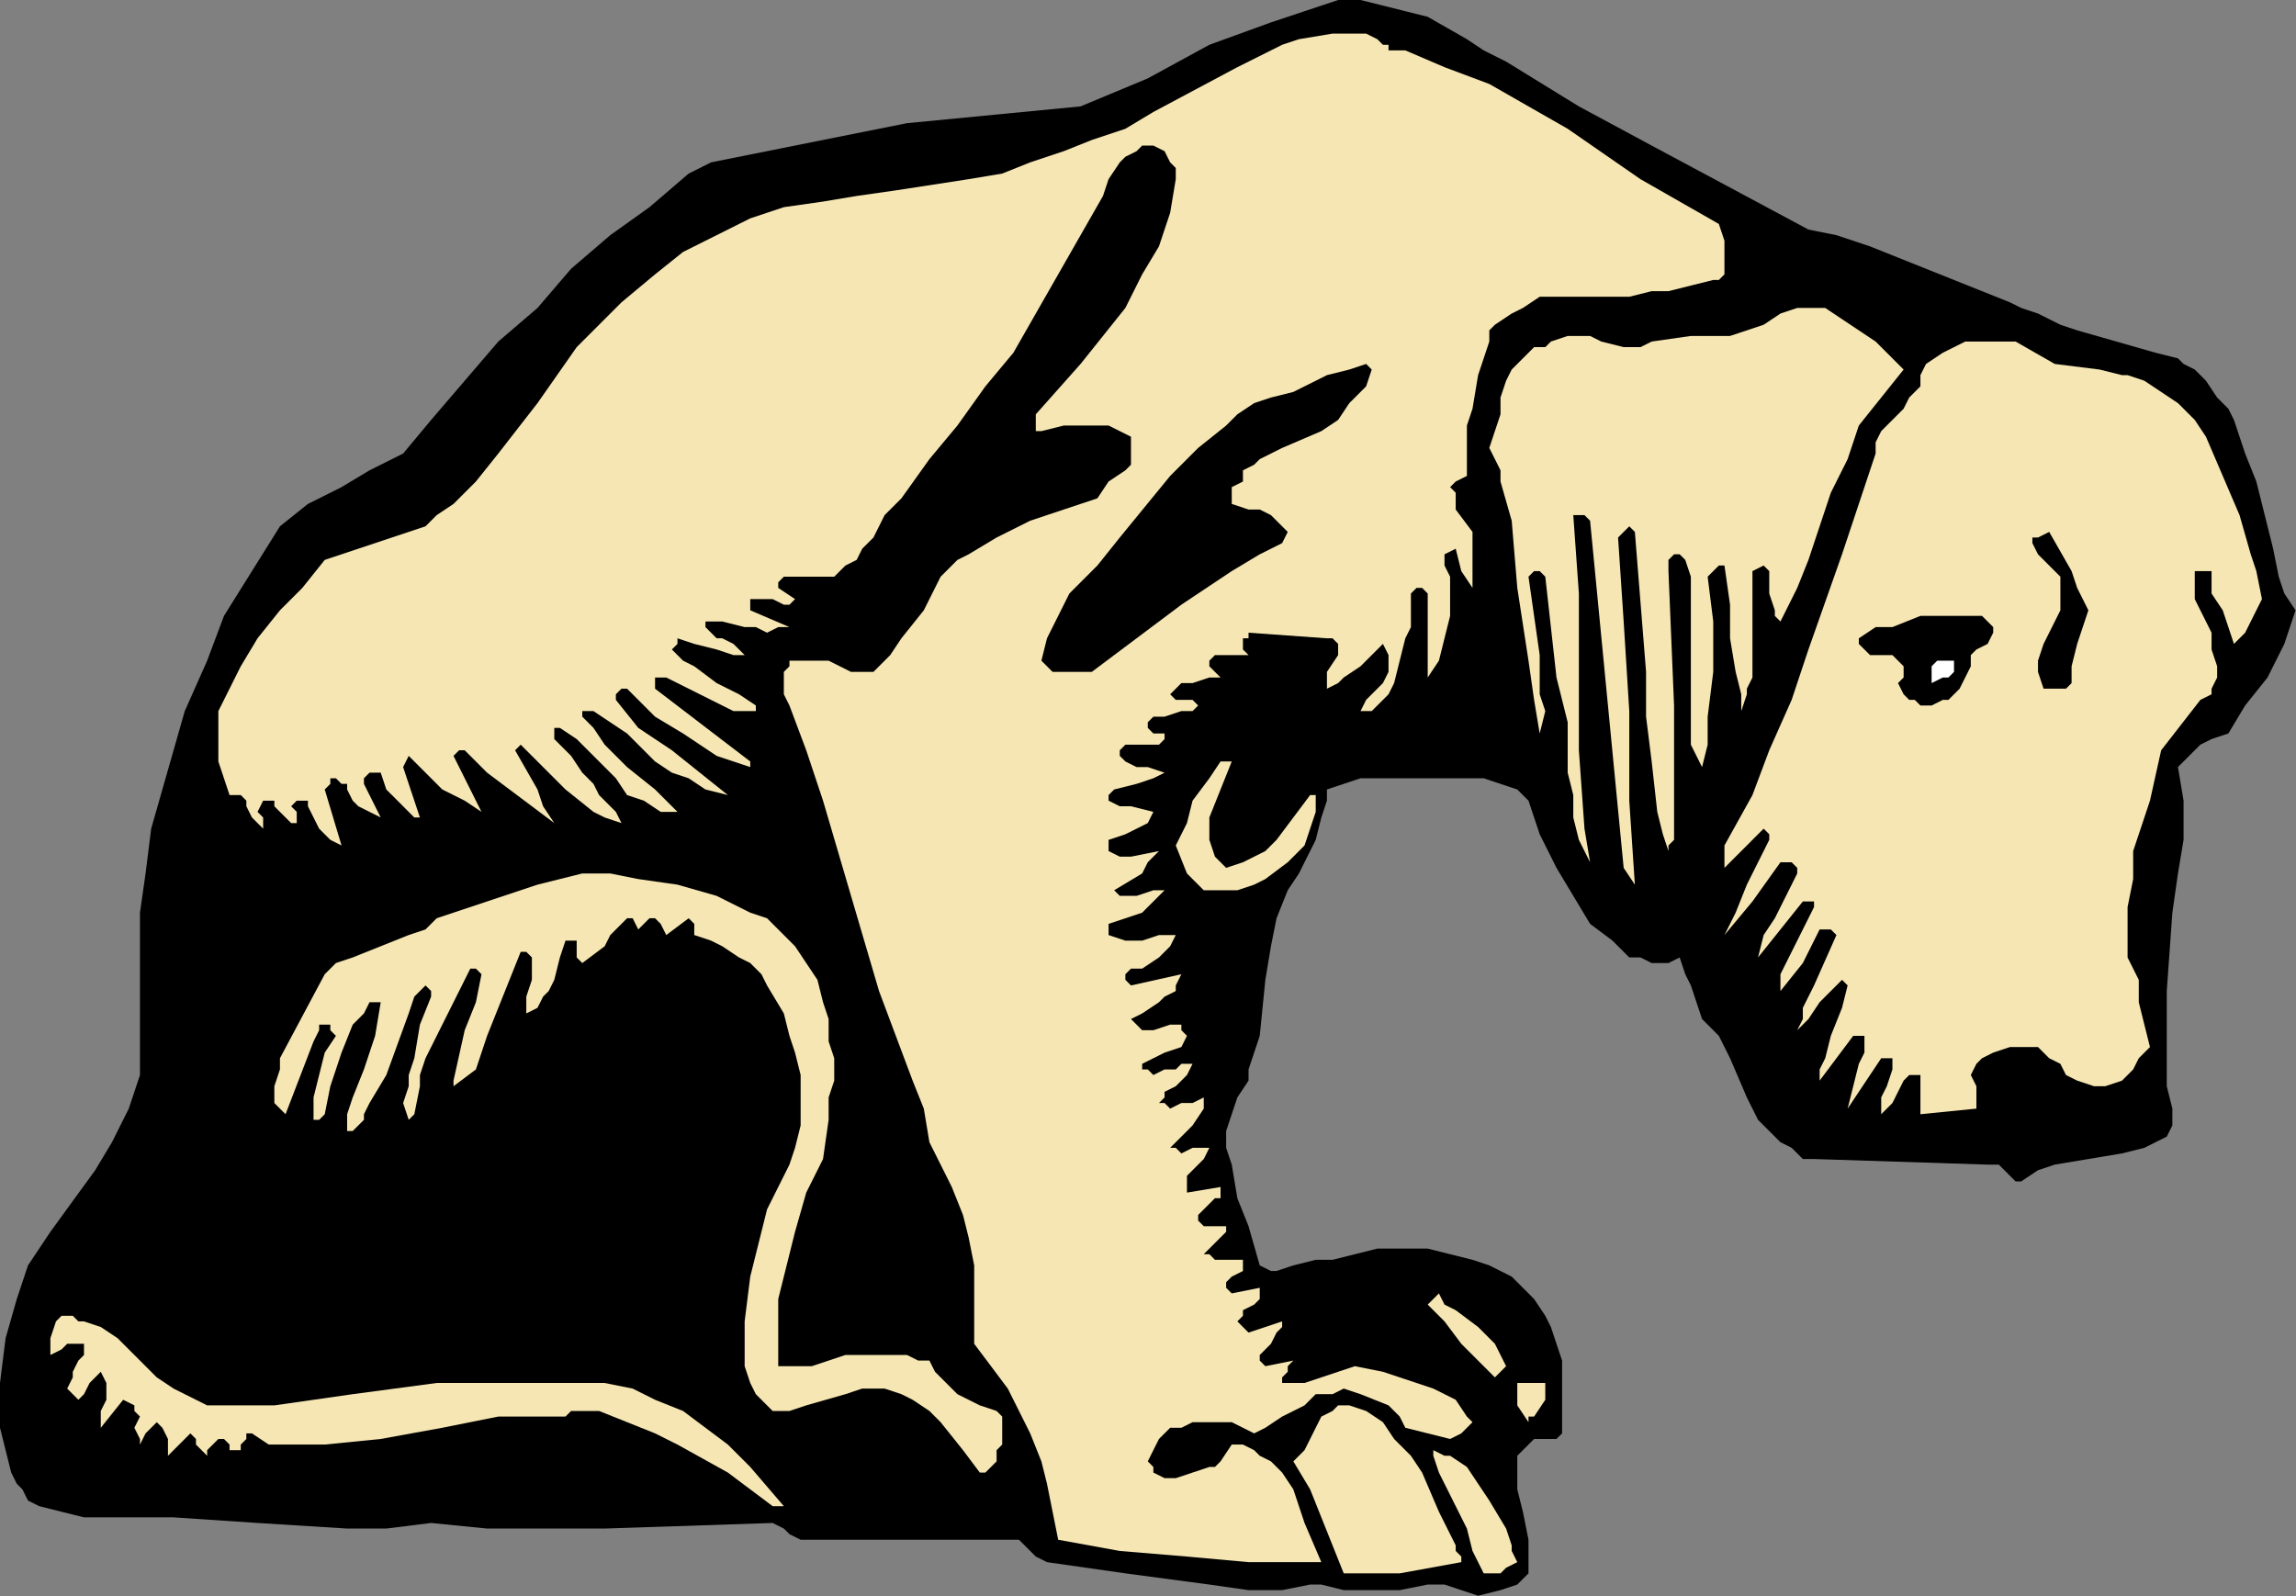 <?xml version="1.0" encoding="UTF-8" standalone="no"?>
<svg
   xmlns:dc="http://purl.org/dc/elements/1.1/"
   xmlns:cc="http://creativecommons.org/ns#"
   xmlns:rdf="http://www.w3.org/1999/02/22-rdf-syntax-ns#"
   xmlns:svg="http://www.w3.org/2000/svg"
   xmlns="http://www.w3.org/2000/svg"
   xmlns:sodipodi="http://sodipodi.sourceforge.net/DTD/sodipodi-0.dtd"
   xmlns:inkscape="http://www.inkscape.org/namespaces/inkscape"
   version="1.0"
   width="86.889mm"
   height="60.413mm"
   id="svg38"
   sodipodi:docname="AG000009.WMF">
  <rect width="100%" height="100%" fill="#808080" stroke="none"/>
  <sodipodi:namedview
     pagecolor="#ffffff"
     bordercolor="#666666"
     borderopacity="1"
     objecttolerance="10"
     gridtolerance="10"
     guidetolerance="10"
     inkscape:pageopacity="0"
     inkscape:pageshadow="2"
     inkscape:window-width="640"
     inkscape:window-height="480"
     id="namedview40" />
  <defs
     id="defs6">
    <clipPath
       clipPathUnits="userSpaceOnUse"
       id="clipWmfPath1">
      <path
         d="M 0,0 L 328.333,0 L 328.333,228.267 L 0,228.267 z"
         id="path2" />
    </clipPath>
    <pattern
       id="WMFhbasepattern"
       patternUnits="userSpaceOnUse"
       width="6"
       height="6"
       x="0"
       y="0" />
  </defs>
  <path
     style="fill:#000000;fill-rule:nonzero;fill-opacity:1;stroke:none;"
     clip-path="url(#clipWmfPath1)"
     d="  M 215.419,8.81   L 225.829,15.218   L 236.24,20.824   L 258.663,32.838   L 262.667,33.639   L 267.472,35.241   L 271.476,36.843   L 275.48,38.445   L 283.488,41.649   L 287.492,43.251   L 289.094,44.051   L 291.496,44.852   L 294.699,46.454   L 297.102,47.255   L 302.707,48.857   L 308.313,50.459   L 311.516,51.26   L 312.317,52.061   L 313.919,52.862   L 315.52,54.464   L 317.122,56.866   L 318.724,58.468   L 319.524,60.07   L 321.126,64.876   L 322.728,68.88   L 325.13,78.492   L 325.931,82.496   L 326.732,84.899   L 328.333,87.302   L 326.732,92.108   L 324.329,96.913   L 321.126,100.918   L 318.724,104.923   L 316.321,105.724   L 314.72,106.524   L 313.118,108.126   L 311.516,109.728   L 312.317,114.534   L 312.317,120.14   L 311.516,124.946   L 310.715,130.553   L 309.915,141.766   L 309.915,147.372   L 309.915,149.775   L 309.915,152.979   L 309.915,154.581   L 309.915,155.382   L 310.715,158.585   L 310.715,160.187   L 310.715,160.988   L 309.915,162.59   L 308.313,163.391   L 306.711,164.192   L 303.508,164.993   L 298.703,165.794   L 293.898,166.595   L 291.496,167.396   L 289.094,168.997   L 288.293,168.997   L 287.492,168.196   L 286.691,167.396   L 285.89,166.595   L 285.089,166.595   L 284.289,166.595   L 259.463,165.794   L 257.862,165.794   L 256.26,164.192   L 254.659,163.391   L 253.858,162.59   L 251.455,160.187   L 249.854,156.983   L 247.451,151.377   L 245.85,148.173   L 245.049,147.372   L 243.447,145.77   L 242.646,143.367   L 241.846,140.965   L 241.045,139.363   L 240.244,136.96   L 238.642,137.761   L 236.24,137.761   L 234.638,136.96   L 233.037,136.96   L 230.634,134.557   L 227.431,132.154   L 225.028,128.15   L 222.626,124.145   L 220.224,119.339   L 219.423,116.937   L 218.622,114.534   L 217.02,112.932   L 214.618,112.131   L 212.215,111.33   L 209.813,111.33   L 204.207,111.33   L 199.402,111.33   L 197,111.33   L 194.598,111.33   L 192.195,112.131   L 189.793,112.932   L 189.793,113.733   L 189.793,114.534   L 188.992,116.937   L 188.191,120.14   L 187.39,121.742   L 186.589,123.344   L 185.789,124.946   L 184.187,127.349   L 182.585,131.353   L 181.785,135.358   L 180.984,140.164   L 180.183,148.173   L 178.581,152.979   L 178.581,154.581   L 176.98,156.983   L 176.179,159.386   L 175.378,161.789   L 175.378,164.192   L 176.179,166.595   L 176.98,171.4   L 178.581,175.405   L 180.183,181.011   L 181.785,181.812   L 182.585,181.812   L 184.988,181.011   L 188.191,180.211   L 188.992,180.211   L 190.594,180.211   L 193.797,179.41   L 197,178.609   L 200.203,178.609   L 204.207,178.609   L 207.411,179.41   L 210.614,180.211   L 213.016,181.011   L 216.22,182.613   L 217.821,184.215   L 219.423,185.817   L 221.024,188.22   L 221.825,189.822   L 222.626,192.225   L 223.427,194.627   L 223.427,197.03   L 223.427,199.433   L 223.427,200.234   L 223.427,201.836   L 223.427,204.239   L 223.427,205.04   L 222.626,205.84   L 221.825,205.84   L 221.024,205.84   L 219.423,205.84   L 218.622,206.641   L 217.821,207.442   L 217.02,208.243   L 217.02,210.646   L 217.02,213.049   L 217.821,216.253   L 218.622,220.257   L 218.622,222.66   L 218.622,225.063   L 217.821,225.864   L 217.02,226.665   L 214.618,227.466   L 211.415,228.267   L 209.012,227.466   L 206.61,226.665   L 204.207,226.665   L 200.203,227.466   L 197.801,227.466   L 195.398,227.466   L 192.195,227.466   L 188.992,226.665   L 188.191,226.665   L 187.39,226.665   L 183.386,227.466   L 178.581,227.466   L 172.976,226.665   L 160.963,225.063   L 149.752,223.461   L 148.15,222.66   L 147.35,221.859   L 145.748,220.257   L 138.541,220.257   L 131.333,220.257   L 116.118,220.257   L 114.516,220.257   L 112.915,219.456   L 112.114,218.655   L 110.512,217.855   L 86.488,218.655   L 74.476,218.655   L 69.671,218.655   L 61.663,217.855   L 55.256,218.655   L 49.65,218.655   L 36.837,217.855   L 24.825,217.054   L 18.419,217.054   L 12.012,217.054   L 8.809,216.253   L 5.606,215.452   L 4.004,214.651   L 3.203,213.049   L 2.402,212.248   L 1.602,210.646   L 0.801,207.442   L 0,204.239   L 0,201.035   L 0,197.831   L 0.801,191.424   L 2.402,185.817   L 3.203,183.414   L 4.004,181.011   L 7.207,176.206   L 13.614,167.396   L 16.016,163.391   L 18.419,158.585   L 19.22,156.182   L 20.02,153.78   L 20.02,150.576   L 20.02,148.173   L 20.02,136.159   L 20.02,130.553   L 20.821,124.946   L 21.622,118.538   L 23.224,112.932   L 24.825,107.325   L 26.427,101.719   L 29.63,94.51   L 32.033,88.103   L 36.037,81.695   L 40.041,75.288   L 44.045,72.084   L 48.85,69.681   L 52.854,67.279   L 57.659,64.876   L 61.663,60.07   L 66.467,54.464   L 71.272,48.857   L 76.878,44.051   L 81.683,38.445   L 87.289,33.639   L 92.894,29.635   L 98.5,24.829   L 101.703,23.227   L 105.707,22.426   L 109.711,21.625   L 113.715,20.824   L 121.724,19.222   L 129.732,17.621   L 154.557,15.218   L 164.167,11.213   L 172.976,6.407   L 181.785,3.204   L 186.589,1.602   L 191.394,0   L 194.598,0   L 197.801,0.801   L 201.004,1.602   L 204.207,2.403   L 209.813,5.607   L 212.215,7.208   L 215.419,8.81  z "
     id="path8" />
  <path
     style="fill:#f5e6b3;fill-rule:nonzero;fill-opacity:1;stroke:none;"
     clip-path="url(#clipWmfPath1)"
     d="  M 198.602,7.208   L 201.004,7.208   L 206.61,9.611   L 213.016,12.014   L 218.622,15.218   L 224.228,18.422   L 234.638,25.63   L 245.85,32.037   L 246.65,34.44   L 246.65,36.843   L 246.65,38.445   L 246.65,39.246   L 245.85,40.047   L 245.049,40.047   L 241.846,40.848   L 238.642,41.649   L 236.24,41.649   L 233.037,42.45   L 225.829,42.45   L 222.626,42.45   L 220.224,42.45   L 217.821,44.051   L 216.22,44.852   L 213.817,46.454   L 213.016,47.255   L 213.016,48.857   L 211.415,53.663   L 210.614,58.468   L 209.813,60.871   L 209.813,63.274   L 209.813,65.677   L 209.813,68.08   L 208.211,68.88   L 207.411,69.681   L 208.211,70.482   L 208.211,72.885   L 210.614,76.089   L 210.614,80.094   L 210.614,82.496   L 210.614,84.098   L 209.012,81.695   L 208.211,78.492   L 206.61,79.293   L 206.61,79.293   L 206.61,80.094   L 206.61,80.895   L 207.411,82.496   L 207.411,84.098   L 207.411,84.098   L 207.411,84.899   L 207.411,88.103   L 206.61,91.307   L 205.809,94.51   L 204.207,96.913   L 204.207,84.899   L 203.406,84.098   L 202.606,84.098   L 201.805,84.899   L 201.805,85.7   L 201.805,88.103   L 201.805,89.705   L 201.004,91.307   L 200.203,94.51   L 199.402,97.714   L 198.602,99.316   L 197,100.918   L 196.199,101.719   L 194.598,101.719   L 195.398,100.117   L 197.801,97.714   L 198.602,96.112   L 198.602,95.311   L 198.602,93.709   L 197.801,92.108   L 194.598,95.311   L 192.195,96.913   L 191.394,97.714   L 189.793,98.515   L 189.793,97.714   L 189.793,96.112   L 191.394,93.709   L 191.394,92.909   L 191.394,92.108   L 190.594,91.307   L 189.793,91.307   L 178.581,90.506   L 178.581,91.307   L 177.78,91.307   L 177.78,92.108   L 177.78,92.909   L 178.581,93.709   L 175.378,93.709   L 173.776,93.709   L 173.776,93.709   L 172.976,94.51   L 172.976,95.311   L 173.776,96.112   L 174.577,96.913   L 172.976,96.913   L 170.573,97.714   L 168.972,97.714   L 168.171,98.515   L 167.37,99.316   L 168.171,100.117   L 168.972,100.117   L 170.573,100.117   L 171.374,100.918   L 170.573,101.719   L 168.972,101.719   L 166.569,102.52   L 165.768,102.52   L 164.967,102.52   L 164.167,103.321   L 164.167,104.122   L 164.967,104.923   L 165.768,104.923   L 166.569,104.923   L 166.569,105.724   L 165.768,106.524   L 164.967,106.524   L 163.366,106.524   L 160.963,106.524   L 160.163,107.325   L 160.163,108.126   L 160.163,108.126   L 160.963,108.927   L 162.565,109.728   L 164.167,109.728   L 166.569,110.529   L 164.967,111.33   L 162.565,112.131   L 159.362,112.932   L 158.561,113.733   L 158.561,114.534   L 158.561,114.534   L 160.163,115.335   L 161.764,115.335   L 164.967,116.136   L 164.167,117.738   L 162.565,118.538   L 160.963,119.339   L 158.561,120.14   L 158.561,120.14   L 158.561,120.941   L 158.561,121.742   L 160.163,122.543   L 161.764,122.543   L 165.768,121.742   L 164.167,123.344   L 163.366,124.946   L 159.362,127.349   L 160.163,128.15   L 160.963,128.15   L 162.565,128.15   L 164.967,127.349   L 166.569,127.349   L 164.967,128.951   L 163.366,130.553   L 158.561,132.154   L 158.561,132.955   L 158.561,133.756   L 160.963,134.557   L 163.366,134.557   L 165.768,133.756   L 168.171,133.756   L 167.37,135.358   L 165.768,136.96   L 163.366,138.562   L 162.565,138.562   L 161.764,138.562   L 160.963,139.363   L 160.963,140.164   L 160.963,140.164   L 161.764,140.965   L 168.972,139.363   L 168.171,140.965   L 168.171,141.766   L 166.569,142.567   L 165.768,143.367   L 163.366,144.969   L 161.764,145.77   L 162.565,146.571   L 163.366,147.372   L 164.167,147.372   L 164.967,147.372   L 167.37,146.571   L 168.171,146.571   L 168.972,146.571   L 168.972,147.372   L 169.772,148.173   L 169.772,148.173   L 168.972,149.775   L 166.569,150.576   L 164.967,151.377   L 163.366,152.178   L 163.366,152.979   L 164.167,152.979   L 164.967,153.78   L 164.967,153.78   L 166.569,152.979   L 168.171,152.979   L 168.972,152.178   L 170.573,152.178   L 169.772,153.78   L 168.171,155.382   L 166.569,156.182   L 166.569,156.983   L 165.768,157.784   L 166.569,157.784   L 167.37,158.585   L 168.972,157.784   L 170.573,157.784   L 172.175,156.983   L 172.175,157.784   L 172.175,158.585   L 170.573,160.988   L 168.972,162.59   L 168.171,163.391   L 168.171,163.391   L 167.37,164.192   L 168.171,164.192   L 168.972,164.993   L 170.573,164.192   L 172.175,164.192   L 172.175,164.192   L 172.976,164.192   L 172.175,165.794   L 170.573,167.396   L 169.772,168.196   L 169.772,168.997   L 169.772,170.599   L 174.577,169.798   L 174.577,171.4   L 173.776,171.4   L 172.175,173.002   L 171.374,173.803   L 171.374,173.803   L 171.374,174.604   L 172.175,175.405   L 172.976,175.405   L 173.776,175.405   L 175.378,175.405   L 175.378,175.405   L 175.378,176.206   L 174.577,177.007   L 173.776,177.808   L 172.976,178.609   L 172.175,179.41   L 172.976,179.41   L 173.776,180.211   L 174.577,180.211   L 176.179,180.211   L 177.78,180.211   L 177.78,181.011   L 177.78,181.812   L 176.179,182.613   L 175.378,183.414   L 175.378,184.215   L 175.378,184.215   L 176.179,185.016   L 180.183,184.215   L 180.183,185.817   L 179.382,186.618   L 177.78,187.419   L 177.78,188.22   L 176.98,189.021   L 177.78,189.822   L 178.581,190.623   L 183.386,189.021   L 183.386,189.822   L 182.585,190.623   L 181.785,192.225   L 180.984,193.025   L 180.183,193.826   L 180.183,194.627   L 180.984,195.428   L 184.988,194.627   L 184.187,195.428   L 184.187,196.229   L 183.386,197.03   L 183.386,197.03   L 183.386,197.831   L 184.187,197.831   L 186.589,197.831   L 188.992,197.03   L 191.394,196.229   L 193.797,195.428   L 197.801,196.229   L 202.606,197.831   L 205.008,198.632   L 206.61,199.433   L 208.211,200.234   L 209.813,202.637   L 210.614,203.438   L 210.614,203.438   L 209.813,204.239   L 209.012,205.04   L 207.411,205.84   L 201.004,204.239   L 200.203,202.637   L 198.602,201.035   L 194.598,199.433   L 192.195,198.632   L 190.594,199.433   L 188.191,199.433   L 186.589,201.035   L 183.386,202.637   L 180.984,204.239   L 179.382,205.04   L 176.179,203.438   L 172.175,203.438   L 170.573,203.438   L 168.972,204.239   L 167.37,204.239   L 165.768,205.84   L 164.967,207.442   L 164.167,209.044   L 164.167,209.044   L 164.967,209.845   L 164.967,210.646   L 166.569,211.447   L 167.37,211.447   L 168.171,211.447   L 170.573,210.646   L 172.976,209.845   L 173.776,209.845   L 174.577,209.044   L 176.179,206.641   L 177.78,206.641   L 179.382,207.442   L 180.183,208.243   L 181.785,209.044   L 183.386,210.646   L 184.988,213.049   L 185.789,215.452   L 186.589,217.855   L 188.992,223.461   L 188.191,223.461   L 178.581,223.461   L 169.772,222.66   L 160.163,221.859   L 151.354,220.257   L 149.752,212.248   L 148.951,209.044   L 147.35,205.04   L 145.748,201.836   L 144.146,198.632   L 141.744,195.428   L 139.341,192.225   L 139.341,188.22   L 139.341,184.215   L 139.341,181.011   L 138.541,177.007   L 137.74,173.803   L 136.138,169.798   L 132.935,163.391   L 132.134,158.585   L 130.533,154.581   L 128.13,148.173   L 125.728,141.766   L 121.724,128.15   L 117.72,114.534   L 115.317,107.325   L 112.915,100.918   L 112.114,99.316   L 112.114,97.714   L 112.114,96.913   L 112.114,96.112   L 112.915,95.311   L 112.915,94.51   L 113.715,94.51   L 115.317,94.51   L 116.919,94.51   L 118.52,94.51   L 120.122,95.311   L 121.724,96.112   L 123.325,96.112   L 124.927,96.112   L 125.728,95.311   L 127.329,93.709   L 128.931,91.307   L 132.134,87.302   L 134.537,82.496   L 136.138,80.895   L 136.939,80.094   L 138.541,79.293   L 142.545,76.89   L 147.35,74.487   L 152.154,72.885   L 156.959,71.283   L 158.561,68.88   L 160.963,67.279   L 161.764,66.478   L 161.764,64.876   L 161.764,64.075   L 161.764,62.473   L 160.163,61.672   L 158.561,60.871   L 156.959,60.871   L 155.358,60.871   L 152.154,60.871   L 148.951,61.672   L 148.15,61.672   L 148.15,60.871   L 148.15,59.269   L 154.557,52.061   L 157.76,48.056   L 160.963,44.051   L 163.366,39.246   L 165.768,35.241   L 167.37,30.436   L 168.171,25.63   L 168.171,24.028   L 167.37,23.227   L 166.569,21.625   L 164.967,20.824   L 163.366,20.824   L 162.565,21.625   L 160.963,22.426   L 160.163,23.227   L 158.561,25.63   L 157.76,28.033   L 151.354,39.246   L 148.15,44.852   L 144.947,50.459   L 140.943,55.265   L 136.939,60.871   L 132.935,65.677   L 128.931,71.283   L 126.528,73.686   L 124.927,76.89   L 123.325,78.492   L 122.524,80.094   L 120.923,80.895   L 119.321,82.496   L 116.118,82.496   L 113.715,82.496   L 113.715,82.496   L 112.114,82.496   L 111.313,83.297   L 111.313,84.098   L 113.715,85.7   L 112.915,86.501   L 112.114,86.501   L 110.512,85.7   L 109.711,85.7   L 108.911,85.7   L 108.11,85.7   L 107.309,85.7   L 107.309,87.302   L 112.915,89.705   L 111.313,89.705   L 109.711,90.506   L 108.11,89.705   L 106.508,89.705   L 103.305,88.904   L 102.504,88.904   L 100.902,88.904   L 100.902,89.705   L 101.703,90.506   L 102.504,91.307   L 103.305,91.307   L 104.906,92.108   L 106.508,93.709   L 107.309,93.709   L 104.906,93.709   L 102.504,92.909   L 99.301,92.108   L 96.898,91.307   L 96.898,92.108   L 96.098,92.909   L 97.699,94.51   L 99.301,95.311   L 102.504,97.714   L 105.707,99.316   L 108.11,100.918   L 108.11,101.719   L 106.508,101.719   L 104.906,101.719   L 101.703,100.117   L 98.5,98.515   L 95.297,96.913   L 94.496,96.913   L 93.695,96.913   L 93.695,96.913   L 93.695,98.515   L 107.309,108.927   L 107.309,109.728   L 102.504,108.126   L 97.699,104.923   L 93.695,102.52   L 89.691,98.515   L 88.89,98.515   L 88.089,99.316   L 88.089,100.117   L 91.293,104.122   L 96.098,107.325   L 100.102,110.529   L 104.106,113.733   L 100.902,112.932   L 98.5,111.33   L 96.098,110.529   L 93.695,108.927   L 89.691,104.923   L 84.886,101.719   L 84.085,101.719   L 83.285,101.719   L 83.285,102.52   L 84.886,104.122   L 86.488,106.524   L 89.691,109.728   L 93.695,112.932   L 96.898,116.136   L 94.496,116.136   L 92.093,114.534   L 89.691,113.733   L 88.089,111.33   L 84.085,107.325   L 82.484,105.724   L 80.081,104.122   L 80.081,104.122   L 79.28,104.122   L 79.28,104.923   L 79.28,105.724   L 80.081,106.524   L 81.683,108.126   L 83.285,110.529   L 84.886,112.131   L 85.687,113.733   L 86.488,114.534   L 88.089,116.136   L 88.89,117.738   L 86.488,116.937   L 84.886,116.136   L 80.882,112.932   L 77.679,109.728   L 74.476,106.524   L 73.675,107.325   L 73.675,107.325   L 76.878,112.932   L 77.679,115.335   L 79.28,117.738   L 72.874,112.932   L 69.671,110.529   L 68.069,108.927   L 66.467,107.325   L 65.667,107.325   L 65.667,107.325   L 64.866,108.126   L 67.268,112.932   L 68.87,116.136   L 66.467,114.534   L 63.264,112.932   L 60.862,110.529   L 58.459,108.126   L 57.659,109.728   L 60.061,116.937   L 59.26,116.937   L 58.459,116.136   L 56.858,114.534   L 55.256,112.932   L 54.455,110.529   L 53.654,110.529   L 52.854,110.529   L 52.854,110.529   L 52.053,111.33   L 52.053,112.131   L 52.854,113.733   L 53.654,115.335   L 54.455,116.937   L 52.854,116.136   L 51.252,115.335   L 50.451,114.534   L 49.65,112.932   L 49.65,112.131   L 48.85,112.131   L 48.049,111.33   L 47.248,111.33   L 47.248,112.131   L 46.447,112.932   L 48.85,120.941   L 47.248,120.14   L 45.646,118.538   L 44.846,116.937   L 44.045,115.335   L 44.045,114.534   L 43.244,114.534   L 42.443,114.534   L 41.642,115.335   L 42.443,116.136   L 42.443,117.738   L 41.642,117.738   L 40.841,116.937   L 39.24,115.335   L 39.24,114.534   L 38.439,114.534   L 37.638,114.534   L 36.837,116.136   L 37.638,116.937   L 37.638,118.538   L 36.837,117.738   L 36.037,116.937   L 35.236,115.335   L 35.236,114.534   L 34.435,113.733   L 33.634,113.733   L 32.833,113.733   L 32.033,111.33   L 31.232,108.927   L 31.232,106.524   L 31.232,104.122   L 31.232,101.719   L 32.033,100.117   L 34.435,95.311   L 36.837,91.307   L 40.041,87.302   L 43.244,84.098   L 46.447,80.094   L 51.252,78.492   L 56.057,76.89   L 60.862,75.288   L 62.463,73.686   L 64.866,72.084   L 68.069,68.88   L 71.272,64.876   L 76.878,57.667   L 82.484,49.658   L 85.687,46.454   L 87.289,44.852   L 88.89,43.251   L 93.695,39.246   L 97.699,36.042   L 102.504,33.639   L 107.309,31.236   L 112.114,29.635   L 117.72,28.834   L 122.524,28.033   L 128.13,27.232   L 138.541,25.63   L 143.346,24.829   L 147.35,23.227   L 152.154,21.625   L 156.159,20.023   L 160.963,18.422   L 164.967,16.019   L 176.98,9.611   L 183.386,6.407   L 185.789,5.607   L 190.594,4.806   L 195.398,4.806   L 197,5.607   L 197.801,6.407   L 198.602,6.407   L 198.602,7.208  z "
     id="path10" />
  <path
     style="fill:#f5e6b3;fill-rule:nonzero;fill-opacity:1;stroke:none;"
     clip-path="url(#clipWmfPath1)"
     d="  M 268.272,48.857   L 272.276,52.862   L 269.073,56.866   L 265.87,60.871   L 264.268,65.677   L 261.866,70.482   L 258.663,80.094   L 257.061,84.098   L 254.659,88.904   L 253.858,88.103   L 253.858,87.302   L 253.057,84.899   L 253.057,82.496   L 253.057,81.695   L 252.256,80.895   L 250.654,81.695   L 250.654,92.108   L 250.654,96.913   L 249.854,98.515   L 249.854,99.316   L 249.053,101.719   L 249.053,99.316   L 248.252,96.112   L 247.451,91.307   L 247.451,86.501   L 246.65,80.895   L 245.85,80.895   L 245.049,81.695   L 244.248,82.496   L 245.049,88.904   L 245.049,96.112   L 244.248,102.52   L 244.248,106.524   L 243.447,109.728   L 241.846,106.524   L 241.846,102.52   L 241.846,99.316   L 241.846,95.311   L 241.846,87.302   L 241.846,84.098   L 241.846,82.496   L 241.045,80.094   L 240.244,79.293   L 239.443,79.293   L 238.642,80.094   L 238.642,81.695   L 239.443,100.918   L 239.443,110.529   L 239.443,113.733   L 239.443,120.14   L 238.642,120.941   L 238.642,120.941   L 238.642,121.742   L 238.642,121.742   L 237.841,119.339   L 237.041,116.136   L 236.24,108.927   L 235.439,102.52   L 235.439,96.112   L 233.837,76.089   L 233.837,76.089   L 233.037,75.288   L 233.037,75.288   L 231.435,76.89   L 232.236,88.904   L 233.037,101.719   L 233.037,114.534   L 233.837,126.548   L 232.236,124.145   L 229.833,99.316   L 227.431,74.487   L 226.63,73.686   L 225.829,73.686   L 225.028,73.686   L 225.829,84.899   L 225.829,96.112   L 225.829,107.325   L 226.63,118.538   L 227.431,123.344   L 225.829,120.14   L 225.028,116.937   L 225.028,113.733   L 224.228,110.529   L 224.228,103.321   L 222.626,96.913   L 221.024,82.496   L 220.224,81.695   L 219.423,81.695   L 219.423,81.695   L 218.622,82.496   L 220.224,93.709   L 220.224,99.316   L 221.024,101.719   L 220.224,104.923   L 219.423,100.117   L 218.622,94.51   L 217.02,84.098   L 216.22,74.487   L 214.618,68.88   L 214.618,67.279   L 213.016,64.075   L 214.618,59.269   L 214.618,56.866   L 215.419,54.464   L 216.22,52.862   L 217.821,51.26   L 218.622,50.459   L 219.423,49.658   L 221.024,49.658   L 221.825,48.857   L 224.228,48.056   L 225.829,48.056   L 227.431,48.056   L 229.033,48.857   L 232.236,49.658   L 234.638,49.658   L 236.24,48.857   L 241.846,48.056   L 247.451,48.056   L 252.256,46.454   L 254.659,44.852   L 257.061,44.051   L 259.463,44.051   L 261.065,44.051   L 263.467,45.653   L 268.272,48.857  z "
     id="path12" />
  <path
     style="fill:#f5e6b3;fill-rule:nonzero;fill-opacity:1;stroke:none;"
     clip-path="url(#clipWmfPath1)"
     d="  M 293.898,52.061   L 300.305,52.862   L 303.508,53.663   L 304.309,53.663   L 306.711,54.464   L 309.114,56.065   L 311.516,57.667   L 313.919,60.07   L 315.52,62.473   L 320.325,73.686   L 321.927,79.293   L 322.728,81.695   L 323.528,85.7   L 321.927,88.904   L 321.126,90.506   L 319.524,92.108   L 318.724,89.705   L 317.923,87.302   L 316.321,84.899   L 316.321,83.297   L 316.321,81.695   L 315.52,81.695   L 315.52,81.695   L 313.919,81.695   L 313.919,82.496   L 313.919,84.098   L 313.919,85.7   L 316.321,90.506   L 316.321,92.909   L 317.122,95.311   L 317.122,96.913   L 316.321,98.515   L 316.321,99.316   L 314.72,100.117   L 309.114,107.325   L 307.512,114.534   L 305.11,121.742   L 305.11,125.747   L 304.309,129.752   L 304.309,133.756   L 304.309,136.96   L 305.911,140.164   L 305.911,143.367   L 307.512,149.775   L 305.911,151.377   L 305.11,152.979   L 303.508,154.581   L 301.106,155.382   L 299.504,155.382   L 297.102,154.581   L 295.5,153.78   L 294.699,152.178   L 293.098,151.377   L 291.496,149.775   L 289.894,149.775   L 287.492,149.775   L 285.089,150.576   L 283.488,151.377   L 282.687,152.178   L 281.886,153.78   L 282.687,155.382   L 282.687,156.983   L 282.687,158.585   L 274.679,159.386   L 274.679,157.784   L 274.679,156.182   L 274.679,154.581   L 274.679,153.78   L 273.878,153.78   L 273.077,153.78   L 272.276,154.581   L 271.476,156.182   L 270.675,157.784   L 269.874,158.585   L 269.073,159.386   L 269.073,157.784   L 269.073,156.983   L 269.874,155.382   L 270.675,152.979   L 270.675,152.178   L 270.675,151.377   L 269.874,151.377   L 269.073,151.377   L 264.268,158.585   L 265.069,155.382   L 265.87,152.178   L 266.671,150.576   L 266.671,149.775   L 266.671,148.974   L 266.671,148.173   L 265.87,148.173   L 265.069,148.173   L 262.667,151.377   L 260.264,154.581   L 260.264,152.979   L 261.065,151.377   L 261.866,148.173   L 263.467,144.168   L 264.268,140.965   L 263.467,140.164   L 261.866,141.766   L 260.264,143.367   L 258.663,145.77   L 257.061,147.372   L 257.862,145.77   L 257.862,144.168   L 259.463,140.965   L 262.667,133.756   L 261.866,132.955   L 261.065,132.955   L 260.264,132.955   L 257.862,137.761   L 254.659,141.766   L 254.659,140.164   L 254.659,139.363   L 256.26,136.159   L 257.862,132.955   L 259.463,129.752   L 259.463,128.951   L 258.663,128.951   L 258.663,128.951   L 257.862,128.951   L 251.455,136.96   L 252.256,133.756   L 253.858,131.353   L 257.061,124.946   L 257.061,124.145   L 256.26,123.344   L 255.459,123.344   L 254.659,123.344   L 250.654,128.951   L 246.65,133.756   L 248.252,130.553   L 249.854,126.548   L 251.455,123.344   L 253.057,120.14   L 253.057,119.339   L 252.256,118.538   L 250.654,120.14   L 249.053,121.742   L 248.252,122.543   L 246.65,124.145   L 246.65,120.941   L 250.654,113.733   L 253.057,107.325   L 256.26,100.117   L 258.663,92.909   L 263.467,79.293   L 268.272,64.876   L 268.272,63.274   L 269.073,61.672   L 272.276,58.468   L 273.077,56.866   L 274.679,55.265   L 274.679,53.663   L 275.48,52.061   L 277.882,50.459   L 281.085,48.857   L 285.089,48.857   L 286.691,48.857   L 288.293,48.857   L 293.898,52.061  z "
     id="path14" />
  <path
     style="fill:#000000;fill-rule:nonzero;fill-opacity:1;stroke:none;"
     clip-path="url(#clipWmfPath1)"
     d="  M 196.199,52.862   L 195.398,55.265   L 192.996,57.667   L 191.394,60.07   L 188.992,61.672   L 183.386,64.075   L 180.183,65.677   L 179.382,66.478   L 177.78,67.279   L 177.78,68.88   L 176.179,69.681   L 176.179,70.482   L 176.179,71.283   L 176.179,72.084   L 178.581,72.885   L 180.183,72.885   L 181.785,73.686   L 182.585,74.487   L 183.386,75.288   L 184.187,76.089   L 183.386,77.691   L 180.183,79.293   L 176.179,81.695   L 168.972,86.501   L 162.565,91.307   L 159.362,93.709   L 156.159,96.112   L 153.756,96.112   L 152.154,96.112   L 151.354,96.112   L 150.553,96.112   L 149.752,95.311   L 148.951,94.51   L 149.752,91.307   L 150.553,89.705   L 152.955,84.899   L 156.959,80.895   L 160.163,76.89   L 167.37,68.08   L 171.374,64.075   L 175.378,60.871   L 176.98,59.269   L 179.382,57.667   L 181.785,56.866   L 184.988,56.065   L 189.793,53.663   L 192.996,52.862   L 195.398,52.061   L 196.199,52.862  z "
     id="path16" />
  <path
     style="fill:#000000;fill-rule:nonzero;fill-opacity:1;stroke:none;"
     clip-path="url(#clipWmfPath1)"
     d="  M 293.098,76.089   L 296.301,81.695   L 297.102,84.098   L 297.902,85.7   L 298.703,87.302   L 297.902,89.705   L 297.102,92.108   L 296.301,95.311   L 296.301,96.112   L 296.301,97.714   L 295.5,98.515   L 293.898,98.515   L 293.098,98.515   L 292.297,98.515   L 291.496,96.112   L 291.496,94.51   L 292.297,92.108   L 293.098,90.506   L 293.898,88.904   L 294.699,87.302   L 294.699,84.899   L 294.699,82.496   L 293.098,80.895   L 291.496,79.293   L 290.695,77.691   L 290.695,76.89   L 290.695,76.89   L 291.496,76.89   L 293.098,76.089  z "
     id="path18" />
  <path
     style="fill:#000000;fill-rule:nonzero;fill-opacity:1;stroke:none;"
     clip-path="url(#clipWmfPath1)"
     d="  M 285.089,89.705   L 285.089,90.506   L 285.089,90.506   L 284.289,92.108   L 282.687,92.909   L 281.886,93.709   L 281.886,95.311   L 281.085,96.913   L 280.285,98.515   L 278.683,100.117   L 277.882,100.117   L 276.28,100.918   L 274.679,100.918   L 273.878,100.117   L 273.077,100.117   L 272.276,99.316   L 272.276,99.316   L 271.476,97.714   L 272.276,96.913   L 272.276,95.311   L 271.476,94.51   L 270.675,93.709   L 268.272,93.709   L 267.472,93.709   L 266.671,92.909   L 265.87,92.108   L 265.87,91.307   L 268.272,89.705   L 270.675,89.705   L 274.679,88.103   L 278.683,88.103   L 283.488,88.103   L 285.089,89.705  z "
     id="path20" />
  <path
     style="fill:#ffffff;fill-rule:nonzero;fill-opacity:1;stroke:none;"
     clip-path="url(#clipWmfPath1)"
     d="  M 279.484,94.51   L 279.484,95.311   L 279.484,96.112   L 278.683,96.913   L 277.882,96.913   L 276.28,97.714   L 276.28,96.112   L 276.28,95.311   L 277.081,94.51   L 277.882,94.51   L 278.683,94.51   L 278.683,94.51   L 279.484,94.51   L 279.484,94.51  z "
     id="path22" />
  <path
     style="fill:#f5e6b3;fill-rule:nonzero;fill-opacity:1;stroke:none;"
     clip-path="url(#clipWmfPath1)"
     d="  M 112.114,133.756   L 113.715,135.358   L 115.317,137.761   L 116.919,140.164   L 117.72,143.367   L 118.52,145.77   L 118.52,148.974   L 119.321,151.377   L 119.321,154.581   L 118.52,156.983   L 118.52,160.187   L 117.72,165.794   L 115.317,170.599   L 113.715,176.206   L 111.313,185.817   L 111.313,190.623   L 111.313,192.225   L 111.313,195.428   L 113.715,195.428   L 116.118,195.428   L 120.923,193.826   L 124.126,193.826   L 128.13,193.826   L 129.732,193.826   L 131.333,194.627   L 132.935,194.627   L 133.736,196.229   L 135.337,197.831   L 136.939,199.433   L 140.142,201.035   L 142.545,201.836   L 143.346,202.637   L 143.346,204.239   L 143.346,205.04   L 143.346,206.641   L 142.545,207.442   L 142.545,209.044   L 141.744,209.845   L 140.943,210.646   L 140.142,210.646   L 137.74,207.442   L 134.537,203.438   L 132.935,201.836   L 130.533,200.234   L 128.931,199.433   L 126.528,198.632   L 124.927,198.632   L 123.325,198.632   L 120.923,199.433   L 115.317,201.035   L 112.915,201.836   L 112.114,201.836   L 110.512,201.836   L 109.711,201.035   L 108.911,200.234   L 108.11,199.433   L 107.309,197.831   L 106.508,195.428   L 106.508,189.021   L 107.309,182.613   L 108.11,179.41   L 108.911,176.206   L 109.711,173.002   L 111.313,169.798   L 112.915,166.595   L 113.715,164.192   L 114.516,160.988   L 114.516,157.784   L 114.516,153.78   L 113.715,150.576   L 112.915,148.173   L 112.114,144.969   L 109.711,140.965   L 108.911,139.363   L 107.309,137.761   L 105.707,136.96   L 103.305,135.358   L 101.703,134.557   L 99.301,133.756   L 99.301,133.756   L 99.301,132.955   L 99.301,132.154   L 98.5,131.353   L 95.297,133.756   L 94.496,132.154   L 93.695,131.353   L 92.894,131.353   L 92.093,132.154   L 91.293,132.955   L 90.492,131.353   L 89.691,131.353   L 89.691,131.353   L 88.89,132.154   L 87.289,133.756   L 86.488,135.358   L 83.285,137.761   L 82.484,136.96   L 82.484,136.96   L 82.484,135.358   L 82.484,134.557   L 81.683,134.557   L 80.882,134.557   L 80.081,136.96   L 79.28,140.164   L 78.48,141.766   L 77.679,142.567   L 76.878,144.168   L 75.276,144.969   L 75.276,142.567   L 76.077,140.164   L 76.077,137.761   L 76.077,136.96   L 75.276,136.159   L 74.476,136.159   L 72.874,140.164   L 71.272,144.168   L 69.671,148.173   L 68.069,152.979   L 64.866,155.382   L 64.866,154.581   L 66.467,147.372   L 68.069,143.367   L 68.87,139.363   L 68.069,138.562   L 67.268,138.562   L 62.463,148.173   L 60.862,151.377   L 60.061,153.78   L 60.061,155.382   L 59.26,159.386   L 59.26,159.386   L 59.26,159.386   L 58.459,160.187   L 58.459,160.187   L 57.659,157.784   L 58.459,155.382   L 58.459,153.78   L 59.26,151.377   L 60.061,146.571   L 61.663,142.567   L 61.663,142.567   L 61.663,141.766   L 60.862,140.965   L 60.061,141.766   L 59.26,142.567   L 58.459,144.969   L 55.256,153.78   L 52.854,157.784   L 52.053,159.386   L 52.053,160.187   L 50.451,161.789   L 49.65,161.789   L 49.65,159.386   L 50.451,156.983   L 52.053,152.979   L 53.654,148.173   L 54.455,143.367   L 53.654,143.367   L 52.854,143.367   L 52.053,144.969   L 50.451,146.571   L 48.85,150.576   L 47.248,155.382   L 46.447,159.386   L 45.646,160.187   L 45.646,160.187   L 44.846,160.187   L 44.846,156.983   L 45.646,153.78   L 46.447,150.576   L 48.049,148.173   L 47.248,147.372   L 47.248,146.571   L 46.447,146.571   L 45.646,146.571   L 45.646,147.372   L 44.846,148.974   L 40.841,159.386   L 40.041,158.585   L 39.24,157.784   L 39.24,156.983   L 39.24,155.382   L 40.041,152.979   L 40.041,151.377   L 46.447,139.363   L 48.049,137.761   L 50.451,136.96   L 54.455,135.358   L 58.459,133.756   L 60.862,132.955   L 62.463,131.353   L 69.671,128.951   L 76.878,126.548   L 80.081,125.747   L 83.285,124.946   L 87.289,124.946   L 91.293,125.747   L 96.898,126.548   L 102.504,128.15   L 107.309,130.553   L 109.711,131.353   L 112.114,133.756  z "
     id="path24" />
  <path
     style="fill:#f5e6b3;fill-rule:nonzero;fill-opacity:1;stroke:none;"
     clip-path="url(#clipWmfPath1)"
     d="  M 215.419,195.428   L 213.817,197.03   L 209.012,192.225   L 206.61,189.021   L 204.207,186.618   L 205.809,185.016   L 206.61,186.618   L 208.211,187.419   L 211.415,189.822   L 213.817,192.225   L 215.419,195.428  z "
     id="path26" />
  <path
     style="fill:#f5e6b3;fill-rule:nonzero;fill-opacity:1;stroke:none;"
     clip-path="url(#clipWmfPath1)"
     d="  M 24.825,198.632   L 26.427,199.433   L 28.028,200.234   L 29.63,201.035   L 31.232,201.035   L 35.236,201.035   L 39.24,201.035   L 50.451,199.433   L 62.463,197.831   L 68.87,197.831   L 74.476,197.831   L 80.081,197.831   L 86.488,197.831   L 90.492,198.632   L 93.695,200.234   L 97.699,201.836   L 100.902,204.239   L 104.106,206.641   L 107.309,209.845   L 112.114,215.452   L 110.512,215.452   L 104.106,210.646   L 96.898,206.641   L 93.695,205.04   L 89.691,203.438   L 85.687,201.836   L 81.683,201.836   L 80.882,202.637   L 79.28,202.637   L 77.679,202.637   L 76.878,202.637   L 73.675,202.637   L 72.073,202.637   L 71.272,202.637   L 63.264,204.239   L 54.455,205.84   L 46.447,206.641   L 38.439,206.641   L 36.037,205.04   L 35.236,205.04   L 35.236,205.84   L 34.435,206.641   L 34.435,207.442   L 33.634,207.442   L 32.833,207.442   L 32.833,206.641   L 32.033,205.84   L 32.033,205.84   L 31.232,205.84   L 30.431,206.641   L 29.63,207.442   L 29.63,208.243   L 28.829,207.442   L 28.028,206.641   L 28.028,205.84   L 27.228,205.04   L 26.427,205.84   L 25.626,206.641   L 24.825,207.442   L 24.024,208.243   L 24.024,207.442   L 24.024,207.442   L 24.024,205.84   L 23.224,204.239   L 23.224,204.239   L 22.423,203.438   L 21.622,204.239   L 20.821,205.04   L 20.02,206.641   L 20.02,205.84   L 19.22,204.239   L 20.02,202.637   L 19.22,201.836   L 19.22,201.035   L 19.22,201.035   L 17.618,200.234   L 14.415,204.239   L 14.415,203.438   L 14.415,201.836   L 15.215,200.234   L 15.215,198.632   L 15.215,197.831   L 14.415,196.229   L 13.614,197.03   L 13.614,197.03   L 12.813,197.831   L 12.012,199.433   L 11.211,200.234   L 10.411,199.433   L 9.61,198.632   L 10.411,197.03   L 10.411,196.229   L 11.211,194.627   L 12.012,193.826   L 12.012,193.025   L 12.012,192.225   L 11.211,192.225   L 10.411,192.225   L 9.61,192.225   L 8.809,193.025   L 7.207,193.826   L 7.207,193.025   L 7.207,191.424   L 8.008,189.021   L 8.809,188.22   L 10.411,188.22   L 11.211,189.021   L 12.012,189.021   L 14.415,189.822   L 16.817,191.424   L 18.419,193.025   L 20.821,195.428   L 22.423,197.03   L 24.825,198.632  z "
     id="path28" />
  <path
     style="fill:#f5e6b3;fill-rule:nonzero;fill-opacity:1;stroke:none;"
     clip-path="url(#clipWmfPath1)"
     d="  M 221.024,197.831   L 221.024,199.433   L 221.024,200.234   L 219.423,202.637   L 218.622,202.637   L 218.622,203.438   L 217.02,201.035   L 217.02,199.433   L 217.02,198.632   L 217.02,197.831   L 221.024,197.831  z "
     id="path30" />
  <path
     style="fill:#f5e6b3;fill-rule:nonzero;fill-opacity:1;stroke:none;"
     clip-path="url(#clipWmfPath1)"
     d="  M 208.211,221.058   L 208.211,221.859   L 209.012,222.66   L 209.012,223.461   L 209.012,223.461   L 200.203,225.063   L 196.199,225.063   L 194.598,225.063   L 192.195,225.063   L 190.594,221.058   L 188.992,217.054   L 187.39,213.049   L 184.988,209.044   L 186.589,207.442   L 187.39,205.84   L 188.992,202.637   L 190.594,201.836   L 191.394,201.035   L 192.996,201.035   L 195.398,201.836   L 197.801,203.438   L 199.402,205.84   L 201.805,208.243   L 203.406,210.646   L 205.809,216.253   L 208.211,221.058  z "
     id="path32" />
  <path
     style="fill:#f5e6b3;fill-rule:nonzero;fill-opacity:1;stroke:none;"
     clip-path="url(#clipWmfPath1)"
     d="  M 213.016,214.651   L 215.419,218.655   L 216.22,221.058   L 216.22,221.859   L 216.22,221.859   L 217.02,223.461   L 215.419,224.262   L 214.618,225.063   L 213.016,225.063   L 212.215,225.063   L 211.415,223.461   L 210.614,221.859   L 209.813,218.655   L 207.411,213.85   L 205.809,210.646   L 205.008,208.243   L 205.008,207.442   L 206.61,208.243   L 207.411,208.243   L 209.813,209.845   L 211.415,212.248   L 213.016,214.651  z "
     id="path34" />
  <path
     style="fill:#f5e6b3;fill-rule:nonzero;fill-opacity:1;stroke:none;"
     clip-path="url(#clipWmfPath1)"
     d="  M 187.39,113.733   L 184.988,116.937   L 182.585,120.14   L 180.984,121.742   L 179.382,122.543   L 177.78,123.344   L 175.378,124.145   L 173.776,122.543   L 172.976,120.14   L 172.976,118.538   L 172.976,116.937   L 174.577,112.932   L 176.179,108.927   L 174.577,108.927   L 172.976,111.33   L 170.573,114.534   L 169.772,117.738   L 168.171,120.941   L 169.772,124.946   L 171.374,126.548   L 172.175,127.349   L 172.175,127.349   L 172.976,127.349   L 175.378,127.349   L 176.98,127.349   L 179.382,126.548   L 180.984,125.747   L 184.187,123.344   L 186.589,120.941   L 187.39,118.538   L 188.191,116.136   L 188.191,114.534   L 188.191,113.733   L 187.39,113.733   L 187.39,113.733  z "
     id="path36" />
</svg>
